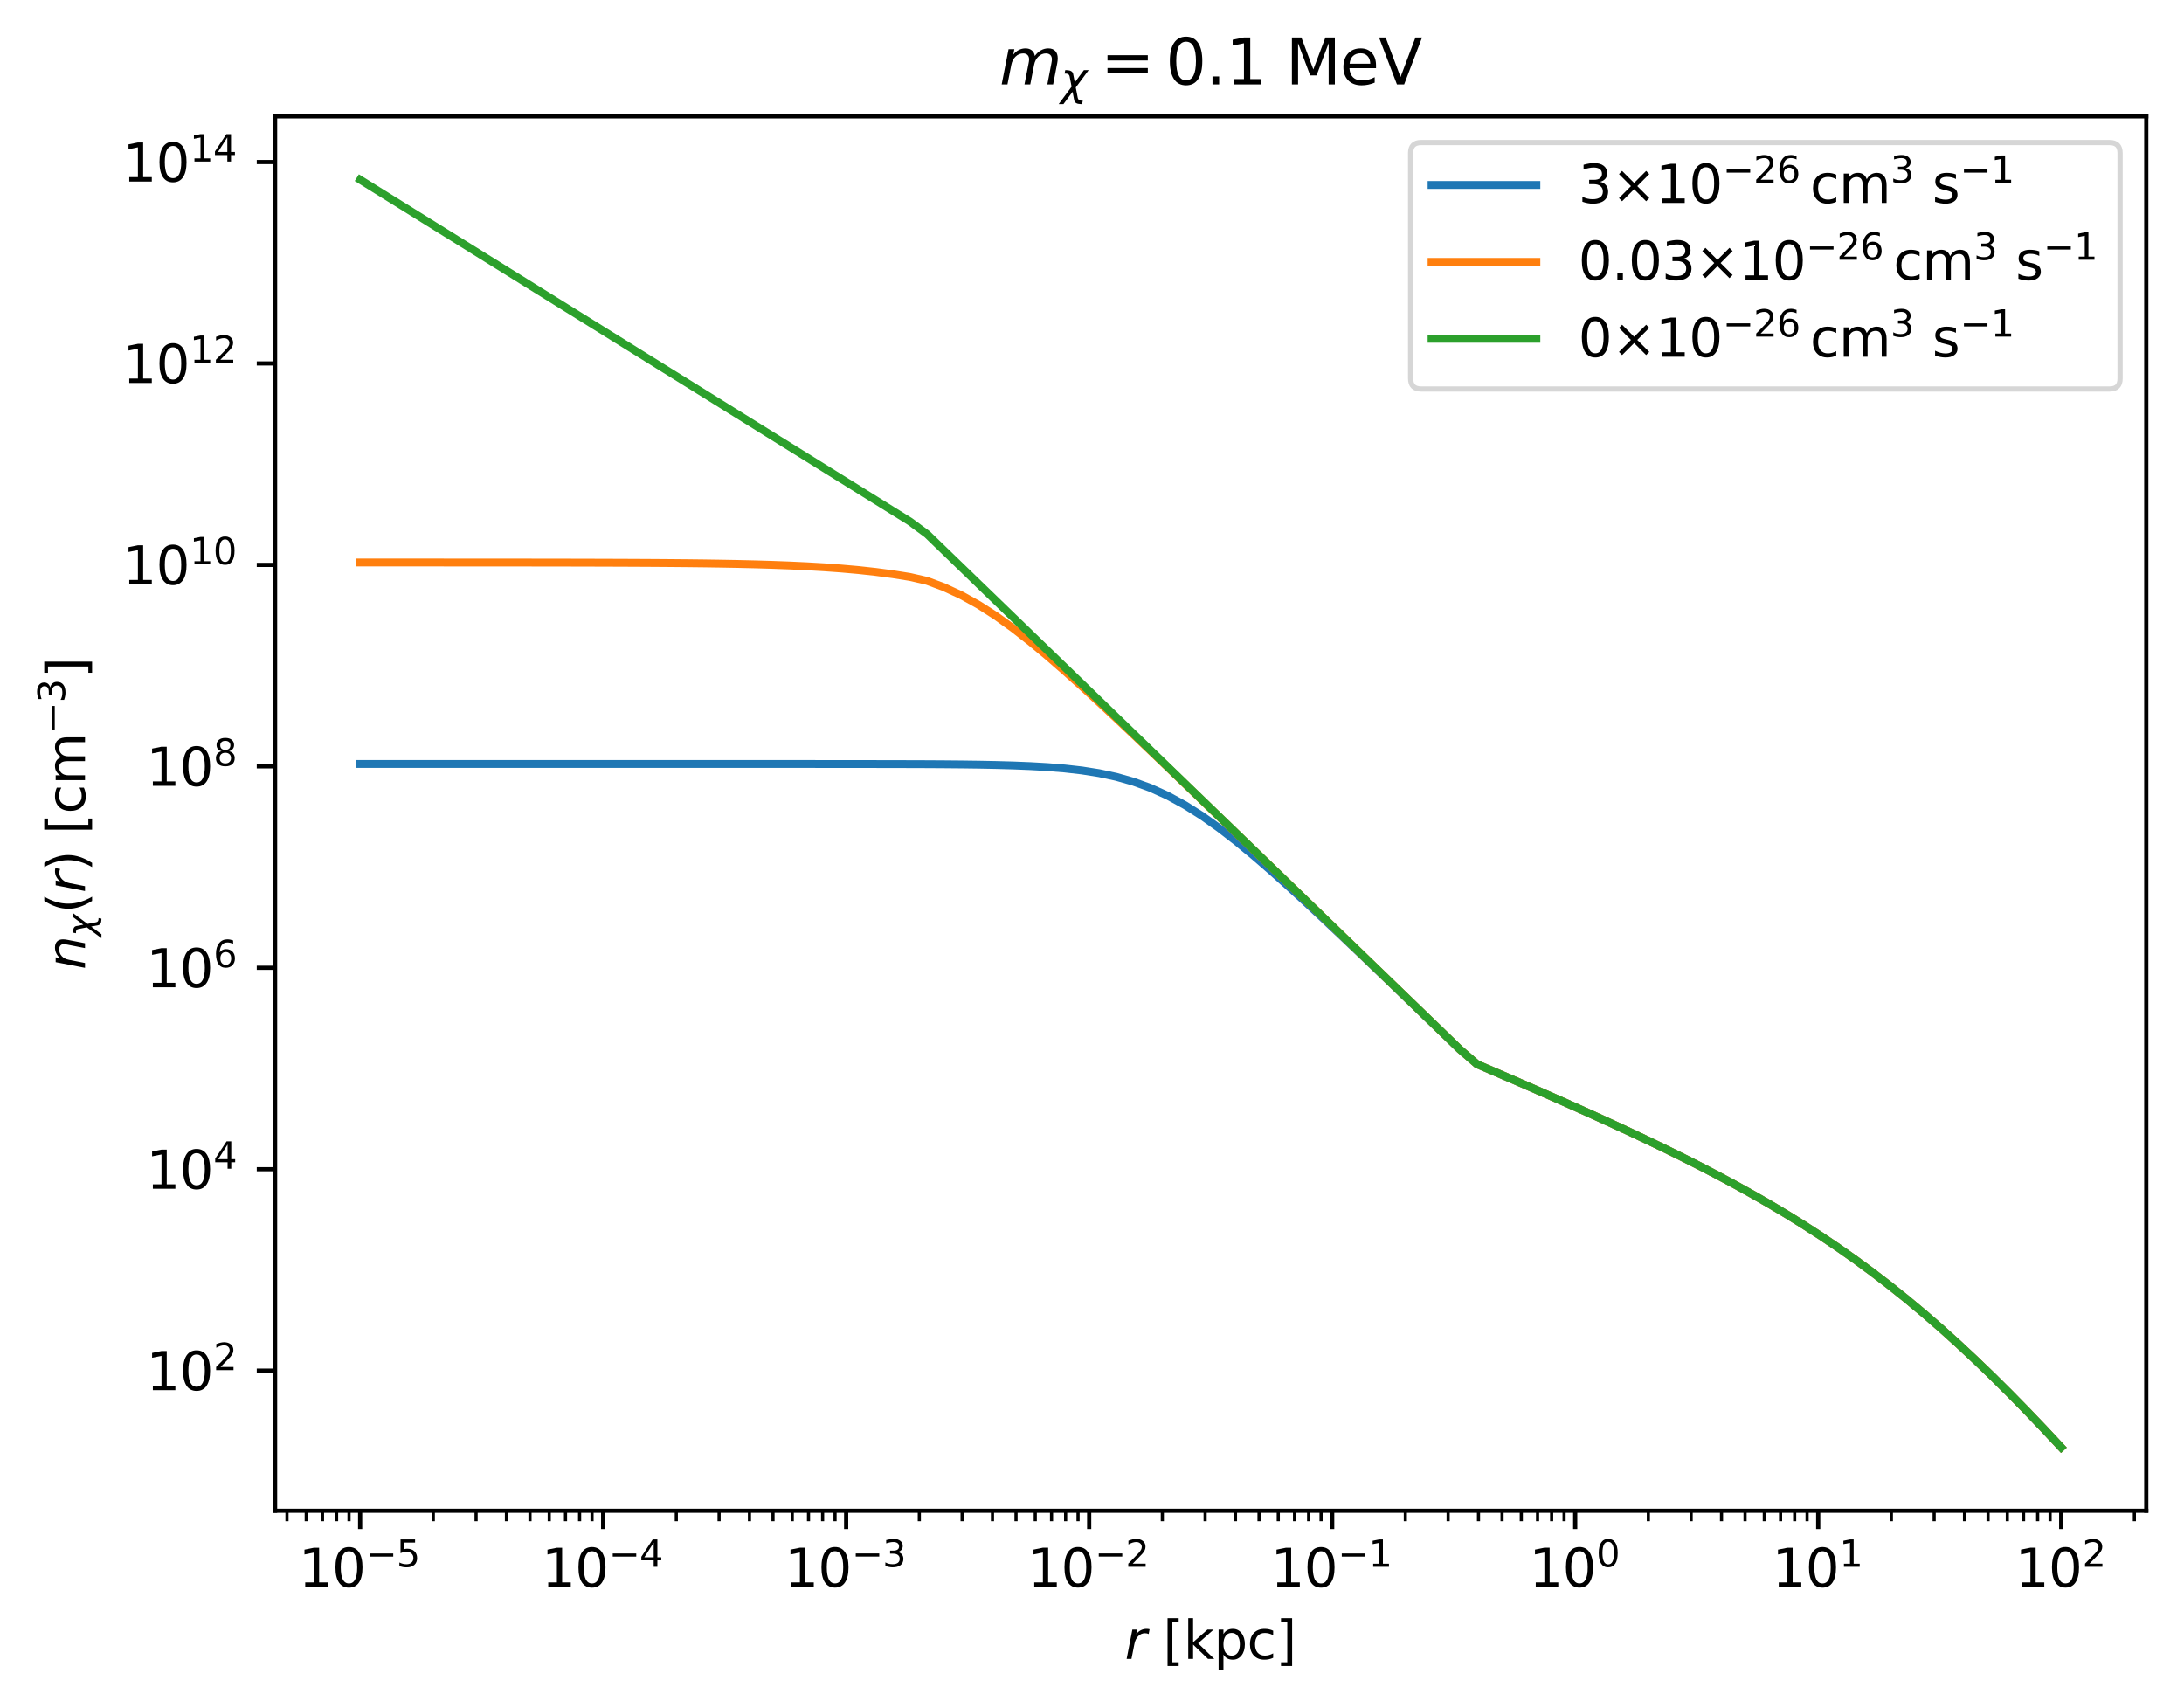 <?xml version="1.0" encoding="utf-8" standalone="no"?>
<!DOCTYPE svg PUBLIC "-//W3C//DTD SVG 1.1//EN"
  "http://www.w3.org/Graphics/SVG/1.1/DTD/svg11.dtd">
<svg xmlns:xlink="http://www.w3.org/1999/xlink" width="416.82pt" height="325.89pt" viewBox="0 0 416.82 325.89" xmlns="http://www.w3.org/2000/svg" version="1.1">
 <defs>
  <style type="text/css">*{stroke-linejoin: round; stroke-linecap: butt}</style>
 </defs>
 <g id="figure_1">
  <g id="patch_1">
   <path d="M 0 325.89 
L 416.82 325.89 
L 416.82 0 
L 0 0 
z
" style="fill: #ffffff"/>
  </g>
  <g id="axes_1">
   <g id="patch_2">
    <path d="M 52.5 288.312 
L 409.62 288.312 
L 409.62 22.2 
L 52.5 22.2 
z
" style="fill: #ffffff"/>
   </g>
   <g id="matplotlib.axis_1">
    <g id="xtick_1">
     <g id="line2d_1">
      <defs>
       <path id="md1dee41a79" d="M 0 0 
L 0 3.5 
" style="stroke: #000000; stroke-width: 0.8"/>
      </defs>
      <g>
       <use xlink:href="#md1dee41a79" x="68.733" y="288.312" style="stroke: #000000; stroke-width: 0.8"/>
      </g>
     </g>
     <g id="text_1">
      <!-- $\mathdefault{10^{-5}}$ -->
      <g transform="translate(56.983 302.91) scale(0.1 -0.1)">
       <defs>
        <path id="DejaVuSans-31" d="M 794 531 
L 1825 531 
L 1825 4091 
L 703 3866 
L 703 4441 
L 1819 4666 
L 2450 4666 
L 2450 531 
L 3481 531 
L 3481 0 
L 794 0 
L 794 531 
z
" transform="scale(0.016)"/>
        <path id="DejaVuSans-30" d="M 2034 4250 
Q 1547 4250 1301 3770 
Q 1056 3291 1056 2328 
Q 1056 1369 1301 889 
Q 1547 409 2034 409 
Q 2525 409 2770 889 
Q 3016 1369 3016 2328 
Q 3016 3291 2770 3770 
Q 2525 4250 2034 4250 
z
M 2034 4750 
Q 2819 4750 3233 4129 
Q 3647 3509 3647 2328 
Q 3647 1150 3233 529 
Q 2819 -91 2034 -91 
Q 1250 -91 836 529 
Q 422 1150 422 2328 
Q 422 3509 836 4129 
Q 1250 4750 2034 4750 
z
" transform="scale(0.016)"/>
        <path id="DejaVuSans-2212" d="M 678 2272 
L 4684 2272 
L 4684 1741 
L 678 1741 
L 678 2272 
z
" transform="scale(0.016)"/>
        <path id="DejaVuSans-35" d="M 691 4666 
L 3169 4666 
L 3169 4134 
L 1269 4134 
L 1269 2991 
Q 1406 3038 1543 3061 
Q 1681 3084 1819 3084 
Q 2600 3084 3056 2656 
Q 3513 2228 3513 1497 
Q 3513 744 3044 326 
Q 2575 -91 1722 -91 
Q 1428 -91 1123 -41 
Q 819 9 494 109 
L 494 744 
Q 775 591 1075 516 
Q 1375 441 1709 441 
Q 2250 441 2565 725 
Q 2881 1009 2881 1497 
Q 2881 1984 2565 2268 
Q 2250 2553 1709 2553 
Q 1456 2553 1204 2497 
Q 953 2441 691 2322 
L 691 4666 
z
" transform="scale(0.016)"/>
       </defs>
       <use xlink:href="#DejaVuSans-31" transform="translate(0 0.684)"/>
       <use xlink:href="#DejaVuSans-30" transform="translate(63.623 0.684)"/>
       <use xlink:href="#DejaVuSans-2212" transform="translate(128.203 38.966) scale(0.7)"/>
       <use xlink:href="#DejaVuSans-35" transform="translate(186.855 38.966) scale(0.7)"/>
      </g>
     </g>
    </g>
    <g id="xtick_2">
     <g id="line2d_2">
      <g>
       <use xlink:href="#md1dee41a79" x="115.112" y="288.312" style="stroke: #000000; stroke-width: 0.8"/>
      </g>
     </g>
     <g id="text_2">
      <!-- $\mathdefault{10^{-4}}$ -->
      <g transform="translate(103.362 302.91) scale(0.1 -0.1)">
       <defs>
        <path id="DejaVuSans-34" d="M 2419 4116 
L 825 1625 
L 2419 1625 
L 2419 4116 
z
M 2253 4666 
L 3047 4666 
L 3047 1625 
L 3713 1625 
L 3713 1100 
L 3047 1100 
L 3047 0 
L 2419 0 
L 2419 1100 
L 313 1100 
L 313 1709 
L 2253 4666 
z
" transform="scale(0.016)"/>
       </defs>
       <use xlink:href="#DejaVuSans-31" transform="translate(0 0.684)"/>
       <use xlink:href="#DejaVuSans-30" transform="translate(63.623 0.684)"/>
       <use xlink:href="#DejaVuSans-2212" transform="translate(128.203 38.966) scale(0.7)"/>
       <use xlink:href="#DejaVuSans-34" transform="translate(186.855 38.966) scale(0.7)"/>
      </g>
     </g>
    </g>
    <g id="xtick_3">
     <g id="line2d_3">
      <g>
       <use xlink:href="#md1dee41a79" x="161.491" y="288.312" style="stroke: #000000; stroke-width: 0.8"/>
      </g>
     </g>
     <g id="text_3">
      <!-- $\mathdefault{10^{-3}}$ -->
      <g transform="translate(149.741 302.91) scale(0.1 -0.1)">
       <defs>
        <path id="DejaVuSans-33" d="M 2597 2516 
Q 3050 2419 3304 2112 
Q 3559 1806 3559 1356 
Q 3559 666 3084 287 
Q 2609 -91 1734 -91 
Q 1441 -91 1130 -33 
Q 819 25 488 141 
L 488 750 
Q 750 597 1062 519 
Q 1375 441 1716 441 
Q 2309 441 2620 675 
Q 2931 909 2931 1356 
Q 2931 1769 2642 2001 
Q 2353 2234 1838 2234 
L 1294 2234 
L 1294 2753 
L 1863 2753 
Q 2328 2753 2575 2939 
Q 2822 3125 2822 3475 
Q 2822 3834 2567 4026 
Q 2313 4219 1838 4219 
Q 1578 4219 1281 4162 
Q 984 4106 628 3988 
L 628 4550 
Q 988 4650 1302 4700 
Q 1616 4750 1894 4750 
Q 2613 4750 3031 4423 
Q 3450 4097 3450 3541 
Q 3450 3153 3228 2886 
Q 3006 2619 2597 2516 
z
" transform="scale(0.016)"/>
       </defs>
       <use xlink:href="#DejaVuSans-31" transform="translate(0 0.766)"/>
       <use xlink:href="#DejaVuSans-30" transform="translate(63.623 0.766)"/>
       <use xlink:href="#DejaVuSans-2212" transform="translate(128.203 39.047) scale(0.7)"/>
       <use xlink:href="#DejaVuSans-33" transform="translate(186.855 39.047) scale(0.7)"/>
      </g>
     </g>
    </g>
    <g id="xtick_4">
     <g id="line2d_4">
      <g>
       <use xlink:href="#md1dee41a79" x="207.87" y="288.312" style="stroke: #000000; stroke-width: 0.8"/>
      </g>
     </g>
     <g id="text_4">
      <!-- $\mathdefault{10^{-2}}$ -->
      <g transform="translate(196.12 302.91) scale(0.1 -0.1)">
       <defs>
        <path id="DejaVuSans-32" d="M 1228 531 
L 3431 531 
L 3431 0 
L 469 0 
L 469 531 
Q 828 903 1448 1529 
Q 2069 2156 2228 2338 
Q 2531 2678 2651 2914 
Q 2772 3150 2772 3378 
Q 2772 3750 2511 3984 
Q 2250 4219 1831 4219 
Q 1534 4219 1204 4116 
Q 875 4013 500 3803 
L 500 4441 
Q 881 4594 1212 4672 
Q 1544 4750 1819 4750 
Q 2544 4750 2975 4387 
Q 3406 4025 3406 3419 
Q 3406 3131 3298 2873 
Q 3191 2616 2906 2266 
Q 2828 2175 2409 1742 
Q 1991 1309 1228 531 
z
" transform="scale(0.016)"/>
       </defs>
       <use xlink:href="#DejaVuSans-31" transform="translate(0 0.766)"/>
       <use xlink:href="#DejaVuSans-30" transform="translate(63.623 0.766)"/>
       <use xlink:href="#DejaVuSans-2212" transform="translate(128.203 39.047) scale(0.7)"/>
       <use xlink:href="#DejaVuSans-32" transform="translate(186.855 39.047) scale(0.7)"/>
      </g>
     </g>
    </g>
    <g id="xtick_5">
     <g id="line2d_5">
      <g>
       <use xlink:href="#md1dee41a79" x="254.25" y="288.312" style="stroke: #000000; stroke-width: 0.8"/>
      </g>
     </g>
     <g id="text_5">
      <!-- $\mathdefault{10^{-1}}$ -->
      <g transform="translate(242.5 302.91) scale(0.1 -0.1)">
       <use xlink:href="#DejaVuSans-31" transform="translate(0 0.684)"/>
       <use xlink:href="#DejaVuSans-30" transform="translate(63.623 0.684)"/>
       <use xlink:href="#DejaVuSans-2212" transform="translate(128.203 38.966) scale(0.7)"/>
       <use xlink:href="#DejaVuSans-31" transform="translate(186.855 38.966) scale(0.7)"/>
      </g>
     </g>
    </g>
    <g id="xtick_6">
     <g id="line2d_6">
      <g>
       <use xlink:href="#md1dee41a79" x="300.629" y="288.312" style="stroke: #000000; stroke-width: 0.8"/>
      </g>
     </g>
     <g id="text_6">
      <!-- $\mathdefault{10^{0}}$ -->
      <g transform="translate(291.829 302.91) scale(0.1 -0.1)">
       <use xlink:href="#DejaVuSans-31" transform="translate(0 0.766)"/>
       <use xlink:href="#DejaVuSans-30" transform="translate(63.623 0.766)"/>
       <use xlink:href="#DejaVuSans-30" transform="translate(128.203 39.047) scale(0.7)"/>
      </g>
     </g>
    </g>
    <g id="xtick_7">
     <g id="line2d_7">
      <g>
       <use xlink:href="#md1dee41a79" x="347.008" y="288.312" style="stroke: #000000; stroke-width: 0.8"/>
      </g>
     </g>
     <g id="text_7">
      <!-- $\mathdefault{10^{1}}$ -->
      <g transform="translate(338.208 302.91) scale(0.1 -0.1)">
       <use xlink:href="#DejaVuSans-31" transform="translate(0 0.684)"/>
       <use xlink:href="#DejaVuSans-30" transform="translate(63.623 0.684)"/>
       <use xlink:href="#DejaVuSans-31" transform="translate(128.203 38.966) scale(0.7)"/>
      </g>
     </g>
    </g>
    <g id="xtick_8">
     <g id="line2d_8">
      <g>
       <use xlink:href="#md1dee41a79" x="393.387" y="288.312" style="stroke: #000000; stroke-width: 0.8"/>
      </g>
     </g>
     <g id="text_8">
      <!-- $\mathdefault{10^{2}}$ -->
      <g transform="translate(384.587 302.91) scale(0.1 -0.1)">
       <use xlink:href="#DejaVuSans-31" transform="translate(0 0.766)"/>
       <use xlink:href="#DejaVuSans-30" transform="translate(63.623 0.766)"/>
       <use xlink:href="#DejaVuSans-32" transform="translate(128.203 39.047) scale(0.7)"/>
      </g>
     </g>
    </g>
    <g id="xtick_9">
     <g id="line2d_9">
      <defs>
       <path id="m580a68b84f" d="M 0 0 
L 0 2 
" style="stroke: #000000; stroke-width: 0.6"/>
      </defs>
      <g>
       <use xlink:href="#m580a68b84f" x="54.771" y="288.312" style="stroke: #000000; stroke-width: 0.6"/>
      </g>
     </g>
    </g>
    <g id="xtick_10">
     <g id="line2d_10">
      <g>
       <use xlink:href="#m580a68b84f" x="58.444" y="288.312" style="stroke: #000000; stroke-width: 0.6"/>
      </g>
     </g>
    </g>
    <g id="xtick_11">
     <g id="line2d_11">
      <g>
       <use xlink:href="#m580a68b84f" x="61.548" y="288.312" style="stroke: #000000; stroke-width: 0.6"/>
      </g>
     </g>
    </g>
    <g id="xtick_12">
     <g id="line2d_12">
      <g>
       <use xlink:href="#m580a68b84f" x="64.238" y="288.312" style="stroke: #000000; stroke-width: 0.6"/>
      </g>
     </g>
    </g>
    <g id="xtick_13">
     <g id="line2d_13">
      <g>
       <use xlink:href="#m580a68b84f" x="66.611" y="288.312" style="stroke: #000000; stroke-width: 0.6"/>
      </g>
     </g>
    </g>
    <g id="xtick_14">
     <g id="line2d_14">
      <g>
       <use xlink:href="#m580a68b84f" x="82.694" y="288.312" style="stroke: #000000; stroke-width: 0.6"/>
      </g>
     </g>
    </g>
    <g id="xtick_15">
     <g id="line2d_15">
      <g>
       <use xlink:href="#m580a68b84f" x="90.861" y="288.312" style="stroke: #000000; stroke-width: 0.6"/>
      </g>
     </g>
    </g>
    <g id="xtick_16">
     <g id="line2d_16">
      <g>
       <use xlink:href="#m580a68b84f" x="96.656" y="288.312" style="stroke: #000000; stroke-width: 0.6"/>
      </g>
     </g>
    </g>
    <g id="xtick_17">
     <g id="line2d_17">
      <g>
       <use xlink:href="#m580a68b84f" x="101.15" y="288.312" style="stroke: #000000; stroke-width: 0.6"/>
      </g>
     </g>
    </g>
    <g id="xtick_18">
     <g id="line2d_18">
      <g>
       <use xlink:href="#m580a68b84f" x="104.823" y="288.312" style="stroke: #000000; stroke-width: 0.6"/>
      </g>
     </g>
    </g>
    <g id="xtick_19">
     <g id="line2d_19">
      <g>
       <use xlink:href="#m580a68b84f" x="107.928" y="288.312" style="stroke: #000000; stroke-width: 0.6"/>
      </g>
     </g>
    </g>
    <g id="xtick_20">
     <g id="line2d_20">
      <g>
       <use xlink:href="#m580a68b84f" x="110.617" y="288.312" style="stroke: #000000; stroke-width: 0.6"/>
      </g>
     </g>
    </g>
    <g id="xtick_21">
     <g id="line2d_21">
      <g>
       <use xlink:href="#m580a68b84f" x="112.99" y="288.312" style="stroke: #000000; stroke-width: 0.6"/>
      </g>
     </g>
    </g>
    <g id="xtick_22">
     <g id="line2d_22">
      <g>
       <use xlink:href="#m580a68b84f" x="129.073" y="288.312" style="stroke: #000000; stroke-width: 0.6"/>
      </g>
     </g>
    </g>
    <g id="xtick_23">
     <g id="line2d_23">
      <g>
       <use xlink:href="#m580a68b84f" x="137.24" y="288.312" style="stroke: #000000; stroke-width: 0.6"/>
      </g>
     </g>
    </g>
    <g id="xtick_24">
     <g id="line2d_24">
      <g>
       <use xlink:href="#m580a68b84f" x="143.035" y="288.312" style="stroke: #000000; stroke-width: 0.6"/>
      </g>
     </g>
    </g>
    <g id="xtick_25">
     <g id="line2d_25">
      <g>
       <use xlink:href="#m580a68b84f" x="147.53" y="288.312" style="stroke: #000000; stroke-width: 0.6"/>
      </g>
     </g>
    </g>
    <g id="xtick_26">
     <g id="line2d_26">
      <g>
       <use xlink:href="#m580a68b84f" x="151.202" y="288.312" style="stroke: #000000; stroke-width: 0.6"/>
      </g>
     </g>
    </g>
    <g id="xtick_27">
     <g id="line2d_27">
      <g>
       <use xlink:href="#m580a68b84f" x="154.307" y="288.312" style="stroke: #000000; stroke-width: 0.6"/>
      </g>
     </g>
    </g>
    <g id="xtick_28">
     <g id="line2d_28">
      <g>
       <use xlink:href="#m580a68b84f" x="156.997" y="288.312" style="stroke: #000000; stroke-width: 0.6"/>
      </g>
     </g>
    </g>
    <g id="xtick_29">
     <g id="line2d_29">
      <g>
       <use xlink:href="#m580a68b84f" x="159.369" y="288.312" style="stroke: #000000; stroke-width: 0.6"/>
      </g>
     </g>
    </g>
    <g id="xtick_30">
     <g id="line2d_30">
      <g>
       <use xlink:href="#m580a68b84f" x="175.453" y="288.312" style="stroke: #000000; stroke-width: 0.6"/>
      </g>
     </g>
    </g>
    <g id="xtick_31">
     <g id="line2d_31">
      <g>
       <use xlink:href="#m580a68b84f" x="183.62" y="288.312" style="stroke: #000000; stroke-width: 0.6"/>
      </g>
     </g>
    </g>
    <g id="xtick_32">
     <g id="line2d_32">
      <g>
       <use xlink:href="#m580a68b84f" x="189.414" y="288.312" style="stroke: #000000; stroke-width: 0.6"/>
      </g>
     </g>
    </g>
    <g id="xtick_33">
     <g id="line2d_33">
      <g>
       <use xlink:href="#m580a68b84f" x="193.909" y="288.312" style="stroke: #000000; stroke-width: 0.6"/>
      </g>
     </g>
    </g>
    <g id="xtick_34">
     <g id="line2d_34">
      <g>
       <use xlink:href="#m580a68b84f" x="197.581" y="288.312" style="stroke: #000000; stroke-width: 0.6"/>
      </g>
     </g>
    </g>
    <g id="xtick_35">
     <g id="line2d_35">
      <g>
       <use xlink:href="#m580a68b84f" x="200.686" y="288.312" style="stroke: #000000; stroke-width: 0.6"/>
      </g>
     </g>
    </g>
    <g id="xtick_36">
     <g id="line2d_36">
      <g>
       <use xlink:href="#m580a68b84f" x="203.376" y="288.312" style="stroke: #000000; stroke-width: 0.6"/>
      </g>
     </g>
    </g>
    <g id="xtick_37">
     <g id="line2d_37">
      <g>
       <use xlink:href="#m580a68b84f" x="205.748" y="288.312" style="stroke: #000000; stroke-width: 0.6"/>
      </g>
     </g>
    </g>
    <g id="xtick_38">
     <g id="line2d_38">
      <g>
       <use xlink:href="#m580a68b84f" x="221.832" y="288.312" style="stroke: #000000; stroke-width: 0.6"/>
      </g>
     </g>
    </g>
    <g id="xtick_39">
     <g id="line2d_39">
      <g>
       <use xlink:href="#m580a68b84f" x="229.999" y="288.312" style="stroke: #000000; stroke-width: 0.6"/>
      </g>
     </g>
    </g>
    <g id="xtick_40">
     <g id="line2d_40">
      <g>
       <use xlink:href="#m580a68b84f" x="235.793" y="288.312" style="stroke: #000000; stroke-width: 0.6"/>
      </g>
     </g>
    </g>
    <g id="xtick_41">
     <g id="line2d_41">
      <g>
       <use xlink:href="#m580a68b84f" x="240.288" y="288.312" style="stroke: #000000; stroke-width: 0.6"/>
      </g>
     </g>
    </g>
    <g id="xtick_42">
     <g id="line2d_42">
      <g>
       <use xlink:href="#m580a68b84f" x="243.96" y="288.312" style="stroke: #000000; stroke-width: 0.6"/>
      </g>
     </g>
    </g>
    <g id="xtick_43">
     <g id="line2d_43">
      <g>
       <use xlink:href="#m580a68b84f" x="247.065" y="288.312" style="stroke: #000000; stroke-width: 0.6"/>
      </g>
     </g>
    </g>
    <g id="xtick_44">
     <g id="line2d_44">
      <g>
       <use xlink:href="#m580a68b84f" x="249.755" y="288.312" style="stroke: #000000; stroke-width: 0.6"/>
      </g>
     </g>
    </g>
    <g id="xtick_45">
     <g id="line2d_45">
      <g>
       <use xlink:href="#m580a68b84f" x="252.127" y="288.312" style="stroke: #000000; stroke-width: 0.6"/>
      </g>
     </g>
    </g>
    <g id="xtick_46">
     <g id="line2d_46">
      <g>
       <use xlink:href="#m580a68b84f" x="268.211" y="288.312" style="stroke: #000000; stroke-width: 0.6"/>
      </g>
     </g>
    </g>
    <g id="xtick_47">
     <g id="line2d_47">
      <g>
       <use xlink:href="#m580a68b84f" x="276.378" y="288.312" style="stroke: #000000; stroke-width: 0.6"/>
      </g>
     </g>
    </g>
    <g id="xtick_48">
     <g id="line2d_48">
      <g>
       <use xlink:href="#m580a68b84f" x="282.173" y="288.312" style="stroke: #000000; stroke-width: 0.6"/>
      </g>
     </g>
    </g>
    <g id="xtick_49">
     <g id="line2d_49">
      <g>
       <use xlink:href="#m580a68b84f" x="286.667" y="288.312" style="stroke: #000000; stroke-width: 0.6"/>
      </g>
     </g>
    </g>
    <g id="xtick_50">
     <g id="line2d_50">
      <g>
       <use xlink:href="#m580a68b84f" x="290.34" y="288.312" style="stroke: #000000; stroke-width: 0.6"/>
      </g>
     </g>
    </g>
    <g id="xtick_51">
     <g id="line2d_51">
      <g>
       <use xlink:href="#m580a68b84f" x="293.445" y="288.312" style="stroke: #000000; stroke-width: 0.6"/>
      </g>
     </g>
    </g>
    <g id="xtick_52">
     <g id="line2d_52">
      <g>
       <use xlink:href="#m580a68b84f" x="296.134" y="288.312" style="stroke: #000000; stroke-width: 0.6"/>
      </g>
     </g>
    </g>
    <g id="xtick_53">
     <g id="line2d_53">
      <g>
       <use xlink:href="#m580a68b84f" x="298.507" y="288.312" style="stroke: #000000; stroke-width: 0.6"/>
      </g>
     </g>
    </g>
    <g id="xtick_54">
     <g id="line2d_54">
      <g>
       <use xlink:href="#m580a68b84f" x="314.59" y="288.312" style="stroke: #000000; stroke-width: 0.6"/>
      </g>
     </g>
    </g>
    <g id="xtick_55">
     <g id="line2d_55">
      <g>
       <use xlink:href="#m580a68b84f" x="322.757" y="288.312" style="stroke: #000000; stroke-width: 0.6"/>
      </g>
     </g>
    </g>
    <g id="xtick_56">
     <g id="line2d_56">
      <g>
       <use xlink:href="#m580a68b84f" x="328.552" y="288.312" style="stroke: #000000; stroke-width: 0.6"/>
      </g>
     </g>
    </g>
    <g id="xtick_57">
     <g id="line2d_57">
      <g>
       <use xlink:href="#m580a68b84f" x="333.047" y="288.312" style="stroke: #000000; stroke-width: 0.6"/>
      </g>
     </g>
    </g>
    <g id="xtick_58">
     <g id="line2d_58">
      <g>
       <use xlink:href="#m580a68b84f" x="336.719" y="288.312" style="stroke: #000000; stroke-width: 0.6"/>
      </g>
     </g>
    </g>
    <g id="xtick_59">
     <g id="line2d_59">
      <g>
       <use xlink:href="#m580a68b84f" x="339.824" y="288.312" style="stroke: #000000; stroke-width: 0.6"/>
      </g>
     </g>
    </g>
    <g id="xtick_60">
     <g id="line2d_60">
      <g>
       <use xlink:href="#m580a68b84f" x="342.513" y="288.312" style="stroke: #000000; stroke-width: 0.6"/>
      </g>
     </g>
    </g>
    <g id="xtick_61">
     <g id="line2d_61">
      <g>
       <use xlink:href="#m580a68b84f" x="344.886" y="288.312" style="stroke: #000000; stroke-width: 0.6"/>
      </g>
     </g>
    </g>
    <g id="xtick_62">
     <g id="line2d_62">
      <g>
       <use xlink:href="#m580a68b84f" x="360.97" y="288.312" style="stroke: #000000; stroke-width: 0.6"/>
      </g>
     </g>
    </g>
    <g id="xtick_63">
     <g id="line2d_63">
      <g>
       <use xlink:href="#m580a68b84f" x="369.137" y="288.312" style="stroke: #000000; stroke-width: 0.6"/>
      </g>
     </g>
    </g>
    <g id="xtick_64">
     <g id="line2d_64">
      <g>
       <use xlink:href="#m580a68b84f" x="374.931" y="288.312" style="stroke: #000000; stroke-width: 0.6"/>
      </g>
     </g>
    </g>
    <g id="xtick_65">
     <g id="line2d_65">
      <g>
       <use xlink:href="#m580a68b84f" x="379.426" y="288.312" style="stroke: #000000; stroke-width: 0.6"/>
      </g>
     </g>
    </g>
    <g id="xtick_66">
     <g id="line2d_66">
      <g>
       <use xlink:href="#m580a68b84f" x="383.098" y="288.312" style="stroke: #000000; stroke-width: 0.6"/>
      </g>
     </g>
    </g>
    <g id="xtick_67">
     <g id="line2d_67">
      <g>
       <use xlink:href="#m580a68b84f" x="386.203" y="288.312" style="stroke: #000000; stroke-width: 0.6"/>
      </g>
     </g>
    </g>
    <g id="xtick_68">
     <g id="line2d_68">
      <g>
       <use xlink:href="#m580a68b84f" x="388.893" y="288.312" style="stroke: #000000; stroke-width: 0.6"/>
      </g>
     </g>
    </g>
    <g id="xtick_69">
     <g id="line2d_69">
      <g>
       <use xlink:href="#m580a68b84f" x="391.265" y="288.312" style="stroke: #000000; stroke-width: 0.6"/>
      </g>
     </g>
    </g>
    <g id="xtick_70">
     <g id="line2d_70">
      <g>
       <use xlink:href="#m580a68b84f" x="407.349" y="288.312" style="stroke: #000000; stroke-width: 0.6"/>
      </g>
     </g>
    </g>
    <g id="text_9">
     <!-- $r$ [kpc] -->
     <g transform="translate(214.66 316.59) scale(0.1 -0.1)">
      <defs>
       <path id="DejaVuSans-Oblique-72" d="M 2853 2969 
Q 2766 3016 2653 3041 
Q 2541 3066 2413 3066 
Q 1953 3066 1609 2717 
Q 1266 2369 1153 1784 
L 800 0 
L 225 0 
L 909 3500 
L 1484 3500 
L 1375 2956 
Q 1603 3259 1920 3421 
Q 2238 3584 2597 3584 
Q 2691 3584 2781 3573 
Q 2872 3563 2963 3538 
L 2853 2969 
z
" transform="scale(0.016)"/>
       <path id="DejaVuSans-20" transform="scale(0.016)"/>
       <path id="DejaVuSans-5b" d="M 550 4863 
L 1875 4863 
L 1875 4416 
L 1125 4416 
L 1125 -397 
L 1875 -397 
L 1875 -844 
L 550 -844 
L 550 4863 
z
" transform="scale(0.016)"/>
       <path id="DejaVuSans-6b" d="M 581 4863 
L 1159 4863 
L 1159 1991 
L 2875 3500 
L 3609 3500 
L 1753 1863 
L 3688 0 
L 2938 0 
L 1159 1709 
L 1159 0 
L 581 0 
L 581 4863 
z
" transform="scale(0.016)"/>
       <path id="DejaVuSans-70" d="M 1159 525 
L 1159 -1331 
L 581 -1331 
L 581 3500 
L 1159 3500 
L 1159 2969 
Q 1341 3281 1617 3432 
Q 1894 3584 2278 3584 
Q 2916 3584 3314 3078 
Q 3713 2572 3713 1747 
Q 3713 922 3314 415 
Q 2916 -91 2278 -91 
Q 1894 -91 1617 61 
Q 1341 213 1159 525 
z
M 3116 1747 
Q 3116 2381 2855 2742 
Q 2594 3103 2138 3103 
Q 1681 3103 1420 2742 
Q 1159 2381 1159 1747 
Q 1159 1113 1420 752 
Q 1681 391 2138 391 
Q 2594 391 2855 752 
Q 3116 1113 3116 1747 
z
" transform="scale(0.016)"/>
       <path id="DejaVuSans-63" d="M 3122 3366 
L 3122 2828 
Q 2878 2963 2633 3030 
Q 2388 3097 2138 3097 
Q 1578 3097 1268 2742 
Q 959 2388 959 1747 
Q 959 1106 1268 751 
Q 1578 397 2138 397 
Q 2388 397 2633 464 
Q 2878 531 3122 666 
L 3122 134 
Q 2881 22 2623 -34 
Q 2366 -91 2075 -91 
Q 1284 -91 818 406 
Q 353 903 353 1747 
Q 353 2603 823 3093 
Q 1294 3584 2113 3584 
Q 2378 3584 2631 3529 
Q 2884 3475 3122 3366 
z
" transform="scale(0.016)"/>
       <path id="DejaVuSans-5d" d="M 1947 4863 
L 1947 -844 
L 622 -844 
L 622 -397 
L 1369 -397 
L 1369 4416 
L 622 4416 
L 622 4863 
L 1947 4863 
z
" transform="scale(0.016)"/>
      </defs>
      <use xlink:href="#DejaVuSans-Oblique-72" transform="translate(0 0.016)"/>
      <use xlink:href="#DejaVuSans-20" transform="translate(41.113 0.016)"/>
      <use xlink:href="#DejaVuSans-5b" transform="translate(72.9 0.016)"/>
      <use xlink:href="#DejaVuSans-6b" transform="translate(111.914 0.016)"/>
      <use xlink:href="#DejaVuSans-70" transform="translate(169.824 0.016)"/>
      <use xlink:href="#DejaVuSans-63" transform="translate(233.301 0.016)"/>
      <use xlink:href="#DejaVuSans-5d" transform="translate(288.281 0.016)"/>
     </g>
    </g>
   </g>
   <g id="matplotlib.axis_2">
    <g id="ytick_1">
     <g id="line2d_71">
      <defs>
       <path id="m1e5b1ff8fa" d="M 0 0 
L -3.5 0 
" style="stroke: #000000; stroke-width: 0.8"/>
      </defs>
      <g>
       <use xlink:href="#m1e5b1ff8fa" x="52.5" y="261.575" style="stroke: #000000; stroke-width: 0.8"/>
      </g>
     </g>
     <g id="text_10">
      <!-- $\mathdefault{10^{2}}$ -->
      <g transform="translate(27.9 265.374) scale(0.1 -0.1)">
       <use xlink:href="#DejaVuSans-31" transform="translate(0 0.766)"/>
       <use xlink:href="#DejaVuSans-30" transform="translate(63.623 0.766)"/>
       <use xlink:href="#DejaVuSans-32" transform="translate(128.203 39.047) scale(0.7)"/>
      </g>
     </g>
    </g>
    <g id="ytick_2">
     <g id="line2d_72">
      <g>
       <use xlink:href="#m1e5b1ff8fa" x="52.5" y="223.132" style="stroke: #000000; stroke-width: 0.8"/>
      </g>
     </g>
     <g id="text_11">
      <!-- $\mathdefault{10^{4}}$ -->
      <g transform="translate(27.9 226.931) scale(0.1 -0.1)">
       <use xlink:href="#DejaVuSans-31" transform="translate(0 0.684)"/>
       <use xlink:href="#DejaVuSans-30" transform="translate(63.623 0.684)"/>
       <use xlink:href="#DejaVuSans-34" transform="translate(128.203 38.966) scale(0.7)"/>
      </g>
     </g>
    </g>
    <g id="ytick_3">
     <g id="line2d_73">
      <g>
       <use xlink:href="#m1e5b1ff8fa" x="52.5" y="184.689" style="stroke: #000000; stroke-width: 0.8"/>
      </g>
     </g>
     <g id="text_12">
      <!-- $\mathdefault{10^{6}}$ -->
      <g transform="translate(27.9 188.488) scale(0.1 -0.1)">
       <defs>
        <path id="DejaVuSans-36" d="M 2113 2584 
Q 1688 2584 1439 2293 
Q 1191 2003 1191 1497 
Q 1191 994 1439 701 
Q 1688 409 2113 409 
Q 2538 409 2786 701 
Q 3034 994 3034 1497 
Q 3034 2003 2786 2293 
Q 2538 2584 2113 2584 
z
M 3366 4563 
L 3366 3988 
Q 3128 4100 2886 4159 
Q 2644 4219 2406 4219 
Q 1781 4219 1451 3797 
Q 1122 3375 1075 2522 
Q 1259 2794 1537 2939 
Q 1816 3084 2150 3084 
Q 2853 3084 3261 2657 
Q 3669 2231 3669 1497 
Q 3669 778 3244 343 
Q 2819 -91 2113 -91 
Q 1303 -91 875 529 
Q 447 1150 447 2328 
Q 447 3434 972 4092 
Q 1497 4750 2381 4750 
Q 2619 4750 2861 4703 
Q 3103 4656 3366 4563 
z
" transform="scale(0.016)"/>
       </defs>
       <use xlink:href="#DejaVuSans-31" transform="translate(0 0.766)"/>
       <use xlink:href="#DejaVuSans-30" transform="translate(63.623 0.766)"/>
       <use xlink:href="#DejaVuSans-36" transform="translate(128.203 39.047) scale(0.7)"/>
      </g>
     </g>
    </g>
    <g id="ytick_4">
     <g id="line2d_74">
      <g>
       <use xlink:href="#m1e5b1ff8fa" x="52.5" y="146.247" style="stroke: #000000; stroke-width: 0.8"/>
      </g>
     </g>
     <g id="text_13">
      <!-- $\mathdefault{10^{8}}$ -->
      <g transform="translate(27.9 150.046) scale(0.1 -0.1)">
       <defs>
        <path id="DejaVuSans-38" d="M 2034 2216 
Q 1584 2216 1326 1975 
Q 1069 1734 1069 1313 
Q 1069 891 1326 650 
Q 1584 409 2034 409 
Q 2484 409 2743 651 
Q 3003 894 3003 1313 
Q 3003 1734 2745 1975 
Q 2488 2216 2034 2216 
z
M 1403 2484 
Q 997 2584 770 2862 
Q 544 3141 544 3541 
Q 544 4100 942 4425 
Q 1341 4750 2034 4750 
Q 2731 4750 3128 4425 
Q 3525 4100 3525 3541 
Q 3525 3141 3298 2862 
Q 3072 2584 2669 2484 
Q 3125 2378 3379 2068 
Q 3634 1759 3634 1313 
Q 3634 634 3220 271 
Q 2806 -91 2034 -91 
Q 1263 -91 848 271 
Q 434 634 434 1313 
Q 434 1759 690 2068 
Q 947 2378 1403 2484 
z
M 1172 3481 
Q 1172 3119 1398 2916 
Q 1625 2713 2034 2713 
Q 2441 2713 2670 2916 
Q 2900 3119 2900 3481 
Q 2900 3844 2670 4047 
Q 2441 4250 2034 4250 
Q 1625 4250 1398 4047 
Q 1172 3844 1172 3481 
z
" transform="scale(0.016)"/>
       </defs>
       <use xlink:href="#DejaVuSans-31" transform="translate(0 0.766)"/>
       <use xlink:href="#DejaVuSans-30" transform="translate(63.623 0.766)"/>
       <use xlink:href="#DejaVuSans-38" transform="translate(128.203 39.047) scale(0.7)"/>
      </g>
     </g>
    </g>
    <g id="ytick_5">
     <g id="line2d_75">
      <g>
       <use xlink:href="#m1e5b1ff8fa" x="52.5" y="107.804" style="stroke: #000000; stroke-width: 0.8"/>
      </g>
     </g>
     <g id="text_14">
      <!-- $\mathdefault{10^{10}}$ -->
      <g transform="translate(23.4 111.603) scale(0.1 -0.1)">
       <use xlink:href="#DejaVuSans-31" transform="translate(0 0.766)"/>
       <use xlink:href="#DejaVuSans-30" transform="translate(63.623 0.766)"/>
       <use xlink:href="#DejaVuSans-31" transform="translate(128.203 39.047) scale(0.7)"/>
       <use xlink:href="#DejaVuSans-30" transform="translate(172.739 39.047) scale(0.7)"/>
      </g>
     </g>
    </g>
    <g id="ytick_6">
     <g id="line2d_76">
      <g>
       <use xlink:href="#m1e5b1ff8fa" x="52.5" y="69.361" style="stroke: #000000; stroke-width: 0.8"/>
      </g>
     </g>
     <g id="text_15">
      <!-- $\mathdefault{10^{12}}$ -->
      <g transform="translate(23.4 73.16) scale(0.1 -0.1)">
       <use xlink:href="#DejaVuSans-31" transform="translate(0 0.766)"/>
       <use xlink:href="#DejaVuSans-30" transform="translate(63.623 0.766)"/>
       <use xlink:href="#DejaVuSans-31" transform="translate(128.203 39.047) scale(0.7)"/>
       <use xlink:href="#DejaVuSans-32" transform="translate(172.739 39.047) scale(0.7)"/>
      </g>
     </g>
    </g>
    <g id="ytick_7">
     <g id="line2d_77">
      <g>
       <use xlink:href="#m1e5b1ff8fa" x="52.5" y="30.918" style="stroke: #000000; stroke-width: 0.8"/>
      </g>
     </g>
     <g id="text_16">
      <!-- $\mathdefault{10^{14}}$ -->
      <g transform="translate(23.4 34.718) scale(0.1 -0.1)">
       <use xlink:href="#DejaVuSans-31" transform="translate(0 0.684)"/>
       <use xlink:href="#DejaVuSans-30" transform="translate(63.623 0.684)"/>
       <use xlink:href="#DejaVuSans-31" transform="translate(128.203 38.966) scale(0.7)"/>
       <use xlink:href="#DejaVuSans-34" transform="translate(172.739 38.966) scale(0.7)"/>
      </g>
     </g>
    </g>
    <g id="text_17">
     <!-- $n_\chi(r)$ [cm$^{-3}$] -->
     <g transform="translate(16.3 185.056) rotate(-90) scale(0.1 -0.1)">
      <defs>
       <path id="DejaVuSans-Oblique-6e" d="M 3566 2113 
L 3156 0 
L 2578 0 
L 2988 2091 
Q 3016 2238 3031 2350 
Q 3047 2463 3047 2528 
Q 3047 2791 2881 2937 
Q 2716 3084 2419 3084 
Q 1956 3084 1622 2776 
Q 1288 2469 1184 1941 
L 800 0 
L 225 0 
L 903 3500 
L 1478 3500 
L 1363 2950 
Q 1603 3253 1940 3418 
Q 2278 3584 2650 3584 
Q 3113 3584 3367 3334 
Q 3622 3084 3622 2631 
Q 3622 2519 3608 2391 
Q 3594 2263 3566 2113 
z
" transform="scale(0.016)"/>
       <path id="DejaVuSans-Oblique-3c7" d="M 1922 -781 
L 1691 416 
L 394 -1334 
L -284 -1334 
L 1553 1141 
L 1269 2613 
Q 1194 3006 713 3006 
L 559 3006 
L 653 3500 
L 872 3494 
Q 1675 3472 1775 2950 
L 2006 1753 
L 3303 3503 
L 3981 3503 
L 2144 1028 
L 2428 -444 
Q 2503 -838 2984 -838 
L 3138 -838 
L 3044 -1331 
L 2825 -1325 
Q 2022 -1303 1922 -781 
z
" transform="scale(0.016)"/>
       <path id="DejaVuSans-28" d="M 1984 4856 
Q 1566 4138 1362 3434 
Q 1159 2731 1159 2009 
Q 1159 1288 1364 580 
Q 1569 -128 1984 -844 
L 1484 -844 
Q 1016 -109 783 600 
Q 550 1309 550 2009 
Q 550 2706 781 3412 
Q 1013 4119 1484 4856 
L 1984 4856 
z
" transform="scale(0.016)"/>
       <path id="DejaVuSans-29" d="M 513 4856 
L 1013 4856 
Q 1481 4119 1714 3412 
Q 1947 2706 1947 2009 
Q 1947 1309 1714 600 
Q 1481 -109 1013 -844 
L 513 -844 
Q 928 -128 1133 580 
Q 1338 1288 1338 2009 
Q 1338 2731 1133 3434 
Q 928 4138 513 4856 
z
" transform="scale(0.016)"/>
       <path id="DejaVuSans-6d" d="M 3328 2828 
Q 3544 3216 3844 3400 
Q 4144 3584 4550 3584 
Q 5097 3584 5394 3201 
Q 5691 2819 5691 2113 
L 5691 0 
L 5113 0 
L 5113 2094 
Q 5113 2597 4934 2840 
Q 4756 3084 4391 3084 
Q 3944 3084 3684 2787 
Q 3425 2491 3425 1978 
L 3425 0 
L 2847 0 
L 2847 2094 
Q 2847 2600 2669 2842 
Q 2491 3084 2119 3084 
Q 1678 3084 1418 2786 
Q 1159 2488 1159 1978 
L 1159 0 
L 581 0 
L 581 3500 
L 1159 3500 
L 1159 2956 
Q 1356 3278 1631 3431 
Q 1906 3584 2284 3584 
Q 2666 3584 2933 3390 
Q 3200 3197 3328 2828 
z
" transform="scale(0.016)"/>
      </defs>
      <use xlink:href="#DejaVuSans-Oblique-6e" transform="translate(0 0.766)"/>
      <use xlink:href="#DejaVuSans-Oblique-3c7" transform="translate(63.379 -15.641) scale(0.7)"/>
      <use xlink:href="#DejaVuSans-28" transform="translate(107.539 0.766)"/>
      <use xlink:href="#DejaVuSans-Oblique-72" transform="translate(146.553 0.766)"/>
      <use xlink:href="#DejaVuSans-29" transform="translate(187.666 0.766)"/>
      <use xlink:href="#DejaVuSans-20" transform="translate(226.68 0.766)"/>
      <use xlink:href="#DejaVuSans-5b" transform="translate(258.467 0.766)"/>
      <use xlink:href="#DejaVuSans-63" transform="translate(297.48 0.766)"/>
      <use xlink:href="#DejaVuSans-6d" transform="translate(352.461 0.766)"/>
      <use xlink:href="#DejaVuSans-2212" transform="translate(450.83 39.047) scale(0.7)"/>
      <use xlink:href="#DejaVuSans-33" transform="translate(509.482 39.047) scale(0.7)"/>
      <use xlink:href="#DejaVuSans-5d" transform="translate(556.753 0.766)"/>
     </g>
    </g>
   </g>
   <g id="line2d_78">
    <path d="M 68.733 145.789 
L 72.012 145.789 
L 75.291 145.789 
L 78.571 145.789 
L 81.85 145.789 
L 85.129 145.789 
L 88.409 145.789 
L 91.688 145.789 
L 94.967 145.789 
L 98.247 145.789 
L 101.526 145.789 
L 104.805 145.79 
L 108.085 145.79 
L 111.364 145.79 
L 114.643 145.79 
L 117.923 145.79 
L 121.202 145.79 
L 124.481 145.79 
L 127.761 145.79 
L 131.04 145.791 
L 134.32 145.791 
L 137.599 145.792 
L 140.878 145.792 
L 144.158 145.793 
L 147.437 145.794 
L 150.716 145.795 
L 153.996 145.797 
L 157.275 145.799 
L 160.554 145.802 
L 163.834 145.805 
L 167.113 145.809 
L 170.392 145.815 
L 173.672 145.822 
L 176.951 145.833 
L 180.23 145.853 
L 183.51 145.882 
L 186.789 145.925 
L 190.068 145.987 
L 193.348 146.076 
L 196.627 146.206 
L 199.906 146.392 
L 203.186 146.656 
L 206.465 147.028 
L 209.744 147.543 
L 213.024 148.244 
L 216.303 149.174 
L 219.582 150.369 
L 222.862 151.857 
L 226.141 153.645 
L 229.42 155.717 
L 232.7 158.044 
L 235.979 160.584 
L 239.258 163.294 
L 242.538 166.135 
L 245.817 169.072 
L 249.096 172.079 
L 252.376 175.137 
L 255.655 178.229 
L 258.934 181.346 
L 262.214 184.48 
L 265.493 187.625 
L 268.772 190.779 
L 272.052 193.938 
L 275.331 197.101 
L 278.61 200.267 
L 281.89 203.099 
L 285.169 204.503 
L 288.448 205.916 
L 291.728 207.339 
L 295.007 208.773 
L 298.286 210.219 
L 301.566 211.681 
L 304.845 213.161 
L 308.124 214.661 
L 311.404 216.184 
L 314.683 217.735 
L 317.962 219.317 
L 321.242 220.934 
L 324.521 222.592 
L 327.8 224.297 
L 331.08 226.053 
L 334.359 227.868 
L 337.639 229.748 
L 340.918 231.701 
L 344.197 233.732 
L 347.477 235.849 
L 350.756 238.058 
L 354.035 240.364 
L 357.315 242.774 
L 360.594 245.29 
L 363.873 247.915 
L 367.153 250.651 
L 370.432 253.497 
L 373.711 256.451 
L 376.991 259.511 
L 380.27 262.673 
L 383.549 265.93 
L 386.829 269.277 
L 390.108 272.708 
L 393.387 276.216 
" clip-path="url(#p5509895bf4)" style="fill: none; stroke: #1f77b4; stroke-width: 1.5; stroke-linecap: square"/>
   </g>
   <g id="line2d_79">
    <path d="M 68.733 107.348 
L 72.012 107.348 
L 75.291 107.349 
L 78.571 107.349 
L 81.85 107.35 
L 85.129 107.351 
L 88.409 107.352 
L 91.688 107.354 
L 94.967 107.356 
L 98.247 107.359 
L 101.526 107.362 
L 104.805 107.366 
L 108.085 107.371 
L 111.364 107.378 
L 114.643 107.387 
L 117.923 107.398 
L 121.202 107.412 
L 124.481 107.43 
L 127.761 107.453 
L 131.04 107.482 
L 134.32 107.519 
L 137.599 107.567 
L 140.878 107.626 
L 144.158 107.702 
L 147.437 107.798 
L 150.716 107.919 
L 153.996 108.07 
L 157.275 108.26 
L 160.554 108.496 
L 163.834 108.787 
L 167.113 109.146 
L 170.392 109.582 
L 173.672 110.107 
L 176.951 110.862 
L 180.23 112.093 
L 183.51 113.618 
L 186.789 115.441 
L 190.068 117.546 
L 193.348 119.901 
L 196.627 122.465 
L 199.906 125.193 
L 203.186 128.047 
L 206.465 130.994 
L 209.744 134.009 
L 213.024 137.071 
L 216.303 140.167 
L 219.582 143.286 
L 222.862 146.422 
L 226.141 149.568 
L 229.42 152.723 
L 232.7 155.883 
L 235.979 159.046 
L 239.258 162.212 
L 242.538 165.379 
L 245.817 168.548 
L 249.096 171.717 
L 252.376 174.887 
L 255.655 178.058 
L 258.934 181.228 
L 262.214 184.399 
L 265.493 187.57 
L 268.772 190.741 
L 272.052 193.912 
L 275.331 197.083 
L 278.61 200.255 
L 281.89 203.09 
L 285.169 204.496 
L 288.448 205.91 
L 291.728 207.334 
L 295.007 208.768 
L 298.286 210.216 
L 301.566 211.678 
L 304.845 213.158 
L 308.124 214.659 
L 311.404 216.183 
L 314.683 217.733 
L 317.962 219.316 
L 321.242 220.933 
L 324.521 222.592 
L 327.8 224.296 
L 331.08 226.053 
L 334.359 227.868 
L 337.639 229.748 
L 340.918 231.7 
L 344.197 233.732 
L 347.477 235.848 
L 350.756 238.057 
L 354.035 240.364 
L 357.315 242.774 
L 360.594 245.29 
L 363.873 247.915 
L 367.153 250.651 
L 370.432 253.497 
L 373.711 256.451 
L 376.991 259.511 
L 380.27 262.673 
L 383.549 265.93 
L 386.829 269.277 
L 390.108 272.708 
L 393.387 276.216 
" clip-path="url(#p5509895bf4)" style="fill: none; stroke: #ff7f0e; stroke-width: 1.5; stroke-linecap: square"/>
   </g>
   <g id="line2d_80">
    <path d="M 68.733 34.296 
L 72.012 36.334 
L 75.291 38.372 
L 78.571 40.41 
L 81.85 42.449 
L 85.129 44.487 
L 88.409 46.525 
L 91.688 48.564 
L 94.967 50.602 
L 98.247 52.641 
L 101.526 54.679 
L 104.805 56.718 
L 108.085 58.756 
L 111.364 60.795 
L 114.643 62.833 
L 117.923 64.872 
L 121.202 66.91 
L 124.481 68.949 
L 127.761 70.987 
L 131.04 73.026 
L 134.32 75.065 
L 137.599 77.103 
L 140.878 79.142 
L 144.158 81.18 
L 147.437 83.219 
L 150.716 85.258 
L 153.996 87.296 
L 157.275 89.335 
L 160.554 91.374 
L 163.834 93.412 
L 167.113 95.451 
L 170.392 97.489 
L 173.672 99.528 
L 176.951 101.947 
L 180.23 105.118 
L 183.51 108.29 
L 186.789 111.461 
L 190.068 114.632 
L 193.348 117.803 
L 196.627 120.974 
L 199.906 124.146 
L 203.186 127.317 
L 206.465 130.488 
L 209.744 133.659 
L 213.024 136.83 
L 216.303 140.002 
L 219.582 143.173 
L 222.862 146.344 
L 226.141 149.515 
L 229.42 152.686 
L 232.7 155.858 
L 235.979 159.029 
L 239.258 162.2 
L 242.538 165.371 
L 245.817 168.542 
L 249.096 171.714 
L 252.376 174.885 
L 255.655 178.056 
L 258.934 181.227 
L 262.214 184.398 
L 265.493 187.57 
L 268.772 190.741 
L 272.052 193.912 
L 275.331 197.083 
L 278.61 200.254 
L 281.89 203.09 
L 285.169 204.496 
L 288.448 205.91 
L 291.728 207.334 
L 295.007 208.768 
L 298.286 210.216 
L 301.566 211.678 
L 304.845 213.158 
L 308.124 214.659 
L 311.404 216.183 
L 314.683 217.733 
L 317.962 219.315 
L 321.242 220.933 
L 324.521 222.592 
L 327.8 224.296 
L 331.08 226.053 
L 334.359 227.868 
L 337.639 229.748 
L 340.918 231.7 
L 344.197 233.732 
L 347.477 235.848 
L 350.756 238.057 
L 354.035 240.364 
L 357.315 242.774 
L 360.594 245.29 
L 363.873 247.915 
L 367.153 250.651 
L 370.432 253.497 
L 373.711 256.451 
L 376.991 259.511 
L 380.27 262.673 
L 383.549 265.93 
L 386.829 269.277 
L 390.108 272.708 
L 393.387 276.216 
" clip-path="url(#p5509895bf4)" style="fill: none; stroke: #2ca02c; stroke-width: 1.5; stroke-linecap: square"/>
   </g>
   <g id="patch_3">
    <path d="M 52.5 288.312 
L 52.5 22.2 
" style="fill: none; stroke: #000000; stroke-width: 0.8; stroke-linejoin: miter; stroke-linecap: square"/>
   </g>
   <g id="patch_4">
    <path d="M 409.62 288.312 
L 409.62 22.2 
" style="fill: none; stroke: #000000; stroke-width: 0.8; stroke-linejoin: miter; stroke-linecap: square"/>
   </g>
   <g id="patch_5">
    <path d="M 52.5 288.312 
L 409.62 288.312 
" style="fill: none; stroke: #000000; stroke-width: 0.8; stroke-linejoin: miter; stroke-linecap: square"/>
   </g>
   <g id="patch_6">
    <path d="M 52.5 22.2 
L 409.62 22.2 
" style="fill: none; stroke: #000000; stroke-width: 0.8; stroke-linejoin: miter; stroke-linecap: square"/>
   </g>
   <g id="text_18">
    <!-- $m_\chi = 0.1$ MeV -->
    <g transform="translate(190.74 16.2) scale(0.12 -0.12)">
     <defs>
      <path id="DejaVuSans-Oblique-6d" d="M 5747 2113 
L 5338 0 
L 4763 0 
L 5166 2094 
Q 5191 2228 5203 2325 
Q 5216 2422 5216 2491 
Q 5216 2772 5059 2928 
Q 4903 3084 4622 3084 
Q 4203 3084 3875 2770 
Q 3547 2456 3450 1953 
L 3066 0 
L 2491 0 
L 2900 2094 
Q 2925 2209 2937 2307 
Q 2950 2406 2950 2484 
Q 2950 2769 2794 2926 
Q 2638 3084 2363 3084 
Q 1938 3084 1609 2770 
Q 1281 2456 1184 1953 
L 800 0 
L 225 0 
L 909 3500 
L 1484 3500 
L 1375 2956 
Q 1609 3263 1923 3423 
Q 2238 3584 2597 3584 
Q 2978 3584 3223 3384 
Q 3469 3184 3519 2828 
Q 3781 3197 4126 3390 
Q 4472 3584 4856 3584 
Q 5306 3584 5551 3325 
Q 5797 3066 5797 2591 
Q 5797 2488 5784 2364 
Q 5772 2241 5747 2113 
z
" transform="scale(0.016)"/>
      <path id="DejaVuSans-3d" d="M 678 2906 
L 4684 2906 
L 4684 2381 
L 678 2381 
L 678 2906 
z
M 678 1631 
L 4684 1631 
L 4684 1100 
L 678 1100 
L 678 1631 
z
" transform="scale(0.016)"/>
      <path id="DejaVuSans-2e" d="M 684 794 
L 1344 794 
L 1344 0 
L 684 0 
L 684 794 
z
" transform="scale(0.016)"/>
      <path id="DejaVuSans-4d" d="M 628 4666 
L 1569 4666 
L 2759 1491 
L 3956 4666 
L 4897 4666 
L 4897 0 
L 4281 0 
L 4281 4097 
L 3078 897 
L 2444 897 
L 1241 4097 
L 1241 0 
L 628 0 
L 628 4666 
z
" transform="scale(0.016)"/>
      <path id="DejaVuSans-65" d="M 3597 1894 
L 3597 1613 
L 953 1613 
Q 991 1019 1311 708 
Q 1631 397 2203 397 
Q 2534 397 2845 478 
Q 3156 559 3463 722 
L 3463 178 
Q 3153 47 2828 -22 
Q 2503 -91 2169 -91 
Q 1331 -91 842 396 
Q 353 884 353 1716 
Q 353 2575 817 3079 
Q 1281 3584 2069 3584 
Q 2775 3584 3186 3129 
Q 3597 2675 3597 1894 
z
M 3022 2063 
Q 3016 2534 2758 2815 
Q 2500 3097 2075 3097 
Q 1594 3097 1305 2825 
Q 1016 2553 972 2059 
L 3022 2063 
z
" transform="scale(0.016)"/>
      <path id="DejaVuSans-56" d="M 1831 0 
L 50 4666 
L 709 4666 
L 2188 738 
L 3669 4666 
L 4325 4666 
L 2547 0 
L 1831 0 
z
" transform="scale(0.016)"/>
     </defs>
     <use xlink:href="#DejaVuSans-Oblique-6d" transform="translate(0 0.781)"/>
     <use xlink:href="#DejaVuSans-Oblique-3c7" transform="translate(97.412 -15.625) scale(0.7)"/>
     <use xlink:href="#DejaVuSans-3d" transform="translate(161.055 0.781)"/>
     <use xlink:href="#DejaVuSans-30" transform="translate(264.326 0.781)"/>
     <use xlink:href="#DejaVuSans-2e" transform="translate(327.949 0.781)"/>
     <use xlink:href="#DejaVuSans-31" transform="translate(359.736 0.781)"/>
     <use xlink:href="#DejaVuSans-20" transform="translate(423.359 0.781)"/>
     <use xlink:href="#DejaVuSans-4d" transform="translate(455.146 0.781)"/>
     <use xlink:href="#DejaVuSans-65" transform="translate(541.426 0.781)"/>
     <use xlink:href="#DejaVuSans-56" transform="translate(602.949 0.781)"/>
    </g>
   </g>
   <g id="legend_1">
    <g id="patch_7">
     <path d="M 271.22 74.234 
L 402.62 74.234 
Q 404.62 74.234 404.62 72.234 
L 404.62 29.2 
Q 404.62 27.2 402.62 27.2 
L 271.22 27.2 
Q 269.22 27.2 269.22 29.2 
L 269.22 72.234 
Q 269.22 74.234 271.22 74.234 
z
" style="fill: #ffffff; opacity: 0.8; stroke: #cccccc; stroke-linejoin: miter"/>
    </g>
    <g id="line2d_81">
     <path d="M 273.22 35.298 
L 283.22 35.298 
L 293.22 35.298 
" style="fill: none; stroke: #1f77b4; stroke-width: 1.5; stroke-linecap: square"/>
    </g>
    <g id="text_19">
     <!-- 3$\times10^{-26}\,{\rm cm^3~s^{-1}}$ -->
     <g transform="translate(301.22 38.798) scale(0.1 -0.1)">
      <defs>
       <path id="DejaVuSans-d7" d="M 4488 3438 
L 3059 2003 
L 4488 575 
L 4116 197 
L 2681 1631 
L 1247 197 
L 878 575 
L 2303 2003 
L 878 3438 
L 1247 3816 
L 2681 2381 
L 4116 3816 
L 4488 3438 
z
" transform="scale(0.016)"/>
       <path id="DejaVuSans-73" d="M 2834 3397 
L 2834 2853 
Q 2591 2978 2328 3040 
Q 2066 3103 1784 3103 
Q 1356 3103 1142 2972 
Q 928 2841 928 2578 
Q 928 2378 1081 2264 
Q 1234 2150 1697 2047 
L 1894 2003 
Q 2506 1872 2764 1633 
Q 3022 1394 3022 966 
Q 3022 478 2636 193 
Q 2250 -91 1575 -91 
Q 1294 -91 989 -36 
Q 684 19 347 128 
L 347 722 
Q 666 556 975 473 
Q 1284 391 1588 391 
Q 1994 391 2212 530 
Q 2431 669 2431 922 
Q 2431 1156 2273 1281 
Q 2116 1406 1581 1522 
L 1381 1569 
Q 847 1681 609 1914 
Q 372 2147 372 2553 
Q 372 3047 722 3315 
Q 1072 3584 1716 3584 
Q 2034 3584 2315 3537 
Q 2597 3491 2834 3397 
z
" transform="scale(0.016)"/>
      </defs>
      <use xlink:href="#DejaVuSans-33" transform="translate(0 0.766)"/>
      <use xlink:href="#DejaVuSans-d7" transform="translate(63.623 0.766)"/>
      <use xlink:href="#DejaVuSans-31" transform="translate(147.412 0.766)"/>
      <use xlink:href="#DejaVuSans-30" transform="translate(211.035 0.766)"/>
      <use xlink:href="#DejaVuSans-2212" transform="translate(275.615 39.047) scale(0.7)"/>
      <use xlink:href="#DejaVuSans-32" transform="translate(334.268 39.047) scale(0.7)"/>
      <use xlink:href="#DejaVuSans-36" transform="translate(378.804 39.047) scale(0.7)"/>
      <use xlink:href="#DejaVuSans-63" transform="translate(442.31 0.766)"/>
      <use xlink:href="#DejaVuSans-6d" transform="translate(497.29 0.766)"/>
      <use xlink:href="#DejaVuSans-33" transform="translate(595.66 39.047) scale(0.7)"/>
      <use xlink:href="#DejaVuSans-73" transform="translate(675.4 0.766)"/>
      <use xlink:href="#DejaVuSans-2212" transform="translate(728.457 39.047) scale(0.7)"/>
      <use xlink:href="#DejaVuSans-31" transform="translate(787.109 39.047) scale(0.7)"/>
     </g>
    </g>
    <g id="line2d_82">
     <path d="M 273.22 49.977 
L 283.22 49.977 
L 293.22 49.977 
" style="fill: none; stroke: #ff7f0e; stroke-width: 1.5; stroke-linecap: square"/>
    </g>
    <g id="text_20">
     <!-- 0.03$\times10^{-26}\,{\rm cm^3~s^{-1}}$ -->
     <g transform="translate(301.22 53.477) scale(0.1 -0.1)">
      <use xlink:href="#DejaVuSans-30" transform="translate(0 0.766)"/>
      <use xlink:href="#DejaVuSans-2e" transform="translate(63.623 0.766)"/>
      <use xlink:href="#DejaVuSans-30" transform="translate(95.41 0.766)"/>
      <use xlink:href="#DejaVuSans-33" transform="translate(159.033 0.766)"/>
      <use xlink:href="#DejaVuSans-d7" transform="translate(222.656 0.766)"/>
      <use xlink:href="#DejaVuSans-31" transform="translate(306.445 0.766)"/>
      <use xlink:href="#DejaVuSans-30" transform="translate(370.068 0.766)"/>
      <use xlink:href="#DejaVuSans-2212" transform="translate(434.648 39.047) scale(0.7)"/>
      <use xlink:href="#DejaVuSans-32" transform="translate(493.301 39.047) scale(0.7)"/>
      <use xlink:href="#DejaVuSans-36" transform="translate(537.837 39.047) scale(0.7)"/>
      <use xlink:href="#DejaVuSans-63" transform="translate(601.343 0.766)"/>
      <use xlink:href="#DejaVuSans-6d" transform="translate(656.324 0.766)"/>
      <use xlink:href="#DejaVuSans-33" transform="translate(754.693 39.047) scale(0.7)"/>
      <use xlink:href="#DejaVuSans-73" transform="translate(834.434 0.766)"/>
      <use xlink:href="#DejaVuSans-2212" transform="translate(887.49 39.047) scale(0.7)"/>
      <use xlink:href="#DejaVuSans-31" transform="translate(946.143 39.047) scale(0.7)"/>
     </g>
    </g>
    <g id="line2d_83">
     <path d="M 273.22 64.655 
L 283.22 64.655 
L 293.22 64.655 
" style="fill: none; stroke: #2ca02c; stroke-width: 1.5; stroke-linecap: square"/>
    </g>
    <g id="text_21">
     <!-- 0$\times10^{-26}\,{\rm cm^3~s^{-1}}$ -->
     <g transform="translate(301.22 68.155) scale(0.1 -0.1)">
      <use xlink:href="#DejaVuSans-30" transform="translate(0 0.766)"/>
      <use xlink:href="#DejaVuSans-d7" transform="translate(63.623 0.766)"/>
      <use xlink:href="#DejaVuSans-31" transform="translate(147.412 0.766)"/>
      <use xlink:href="#DejaVuSans-30" transform="translate(211.035 0.766)"/>
      <use xlink:href="#DejaVuSans-2212" transform="translate(275.615 39.047) scale(0.7)"/>
      <use xlink:href="#DejaVuSans-32" transform="translate(334.268 39.047) scale(0.7)"/>
      <use xlink:href="#DejaVuSans-36" transform="translate(378.804 39.047) scale(0.7)"/>
      <use xlink:href="#DejaVuSans-63" transform="translate(442.31 0.766)"/>
      <use xlink:href="#DejaVuSans-6d" transform="translate(497.29 0.766)"/>
      <use xlink:href="#DejaVuSans-33" transform="translate(595.66 39.047) scale(0.7)"/>
      <use xlink:href="#DejaVuSans-73" transform="translate(675.4 0.766)"/>
      <use xlink:href="#DejaVuSans-2212" transform="translate(728.457 39.047) scale(0.7)"/>
      <use xlink:href="#DejaVuSans-31" transform="translate(787.109 39.047) scale(0.7)"/>
     </g>
    </g>
   </g>
  </g>
 </g>
 <defs>
  <clipPath id="p5509895bf4">
   <rect x="52.5" y="22.2" width="357.12" height="266.112"/>
  </clipPath>
 </defs>
</svg>
